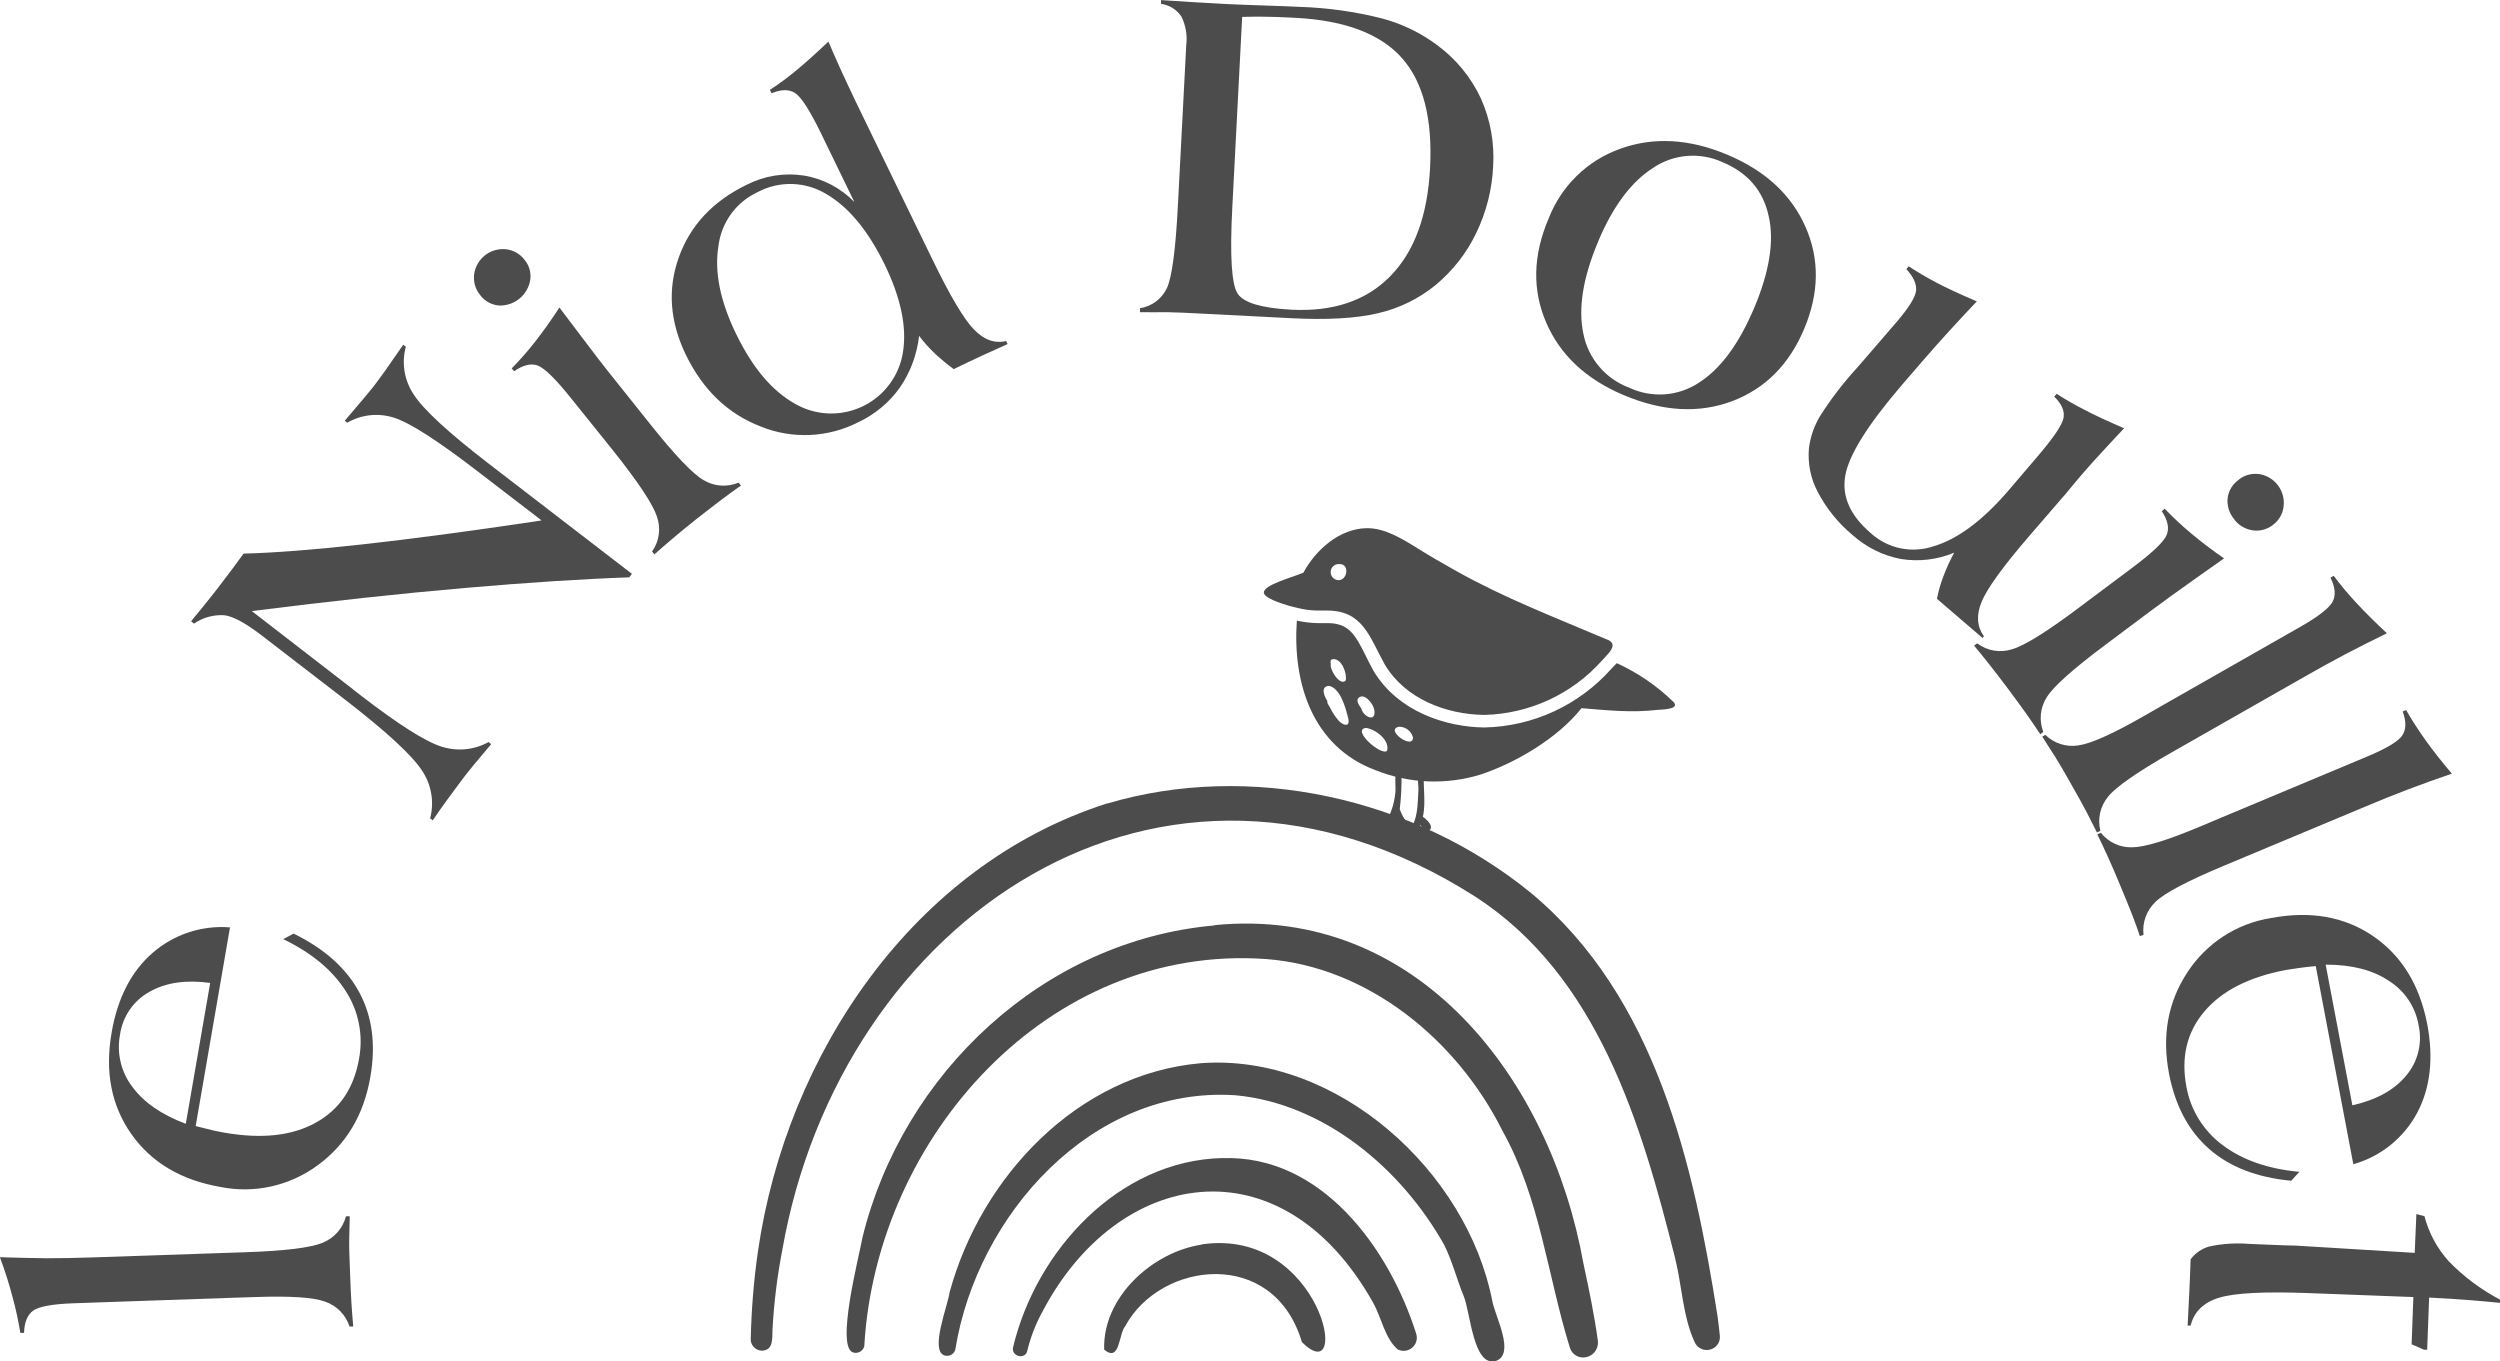 <?xml version="1.0" encoding="UTF-8"?><svg id="Calque_2" xmlns="http://www.w3.org/2000/svg" viewBox="0 0 240.97 131.23"><defs><style>.cls-1{fill:#4c4c4c;}</style></defs><g id="Calque_1-2"><g id="Calque_2-2"><g id="Calque_1-2"><path class="cls-1" d="m34.05,127.86h-.36c-.36-1.12-1.22-2-2.33-2.39-1.13-.42-3.38-.57-6.75-.45l-2.21.07-15.32.53c-2.01.07-3.3.31-3.87.7-.56.4-.86,1.11-.89,2.15h-.36c-.19-1.15-.43-2.29-.74-3.41-.31-1.19-.71-2.49-1.23-3.88,1.54.05,3.03.08,4.47.1,1.44,0,2.91-.03,4.4-.08l14.78-.5c3.87-.13,6.35-.44,7.47-.92,1.11-.45,1.94-1.39,2.24-2.55h.36c-.02.71-.03,1.46-.05,2.24s.03,1.83.08,3.15c.04,1.14.08,2.11.13,2.9.05.79.11,1.58.18,2.36Z"/><path class="cls-1" d="m22.17,89.39l-3.31,19.15c.66.17,1.22.31,1.69.42.47.1.84.18,1.11.22,3.57.62,6.5.3,8.78-.97,2.29-1.27,3.68-3.33,4.17-6.17.42-2.26-.04-4.59-1.29-6.52-1.28-2.01-3.29-3.68-6.02-5l1-.53c2.97,1.45,5.08,3.34,6.33,5.66,1.25,2.32,1.61,5.04,1.07,8.14-.63,3.67-2.32,6.51-5.07,8.52-2.69,1.99-6.1,2.76-9.38,2.1-3.8-.66-6.66-2.36-8.59-5.1-1.93-2.74-2.56-6-1.9-9.79.57-3.3,1.87-5.85,3.91-7.64,2.06-1.81,4.76-2.71,7.5-2.49Zm-4.26,18.92l2.35-13.57c-2.36-.32-4.31-.03-5.87.87-1.53.85-2.57,2.37-2.82,4.11-.34,1.77.09,3.61,1.19,5.04,1.1,1.5,2.82,2.69,5.15,3.56Z"/><path class="cls-1" d="m34.03,66.46l.77.59c3.63,2.8,6.22,4.44,7.77,4.92,1.51.48,3.15.32,4.53-.45l.24.21c-.61.72-1.15,1.37-1.61,1.92-.46.56-.84,1.03-1.14,1.43-.49.65-.97,1.3-1.45,1.96-.48.66-.96,1.33-1.43,2.03l-.25-.19c.42-1.59.12-3.28-.8-4.63-.96-1.47-3.42-3.73-7.37-6.79l-8.09-6.23c-1.54-1.18-2.74-1.83-3.59-1.93-1.03-.06-2.06.22-2.91.81l-.28-.22c.22-.28.54-.68.97-1.19.84-1.04,1.38-1.72,1.63-2.05.56-.73,1.02-1.33,1.38-1.82s.73-.98,1.08-1.47c5.84-.14,15.23-1.18,28.17-3.11l.55-.09-5.89-4.52c-4.06-3.14-6.85-4.93-8.37-5.39-1.5-.47-3.12-.29-4.48.5l-.22-.21.88-1.03c.97-1.13,1.6-1.9,1.91-2.29.64-.83,1.56-2.13,2.76-3.88l.08-.11.25.19c-.43,1.57-.15,3.24.75,4.59.92,1.45,3.33,3.67,7.21,6.66l13.83,10.64-.26.34c-4.41.15-9.67.49-15.81,1.02-6.13.53-12.99,1.27-20.57,2.23l9.77,7.55Z"/><path class="cls-1" d="m46.29,28.44c-.47-.55-.68-1.28-.59-2,.2-1.49,1.54-2.55,3.03-2.42.72.07,1.38.43,1.82,1.01.46.54.66,1.25.56,1.95-.24,1.47-1.54,2.53-3.03,2.47-.72-.07-1.37-.43-1.8-1.01Zm16.79,25l-.23-.28c.7-.98.87-2.24.47-3.37-.39-1.2-1.82-3.35-4.28-6.43l-.72-.9-3.25-4.04c-1.51-1.89-2.59-2.95-3.25-3.19-.66-.24-1.41-.03-2.26.55l-.24-.27c.82-.84,1.6-1.72,2.32-2.65.76-.98,1.52-2.05,2.28-3.22.11.13.78,1.02,2.01,2.66,1.24,1.65,2.36,3.11,3.38,4.37l3.32,4.16c2.41,3.03,4.14,4.85,5.19,5.45,1.02.61,2.27.7,3.37.24l.23.28c-.59.41-1.2.86-1.82,1.32s-1.45,1.12-2.5,1.93c-.88.7-1.62,1.31-2.22,1.82-.6.51-1.21,1.03-1.8,1.56Z"/><path class="cls-1" d="m82.36,19.49l-3.25-6.69c-1.06-2.17-1.88-3.45-2.47-3.83-.58-.38-1.34-.37-2.27.02l-.16-.33c.85-.55,1.66-1.15,2.44-1.79.86-.7,1.93-1.66,3.2-2.86.35.83.72,1.66,1.1,2.51s.86,1.85,1.42,3.04l1.01,2.09,6.5,13.37c1.69,3.49,3.02,5.73,3.99,6.73.97,1.01,2,1.38,3.11,1.12l.14.29-.12.06c-1.66.74-2.89,1.31-3.69,1.69l-1.38.67c-.63-.46-1.23-.96-1.8-1.49-.56-.53-1.08-1.1-1.54-1.72-.2,1.78-.83,3.49-1.84,4.97-1.02,1.44-2.4,2.59-3.99,3.34-2.93,1.51-6.38,1.67-9.44.43-3.16-1.22-5.56-3.52-7.2-6.89-1.56-3.21-1.79-6.35-.69-9.42,1.1-3.07,3.28-5.41,6.56-7,1.69-.86,3.61-1.17,5.48-.88,1.87.3,3.59,1.21,4.9,2.57Zm-11.38,12.75c1.56,3.21,3.43,5.43,5.62,6.66,3.34,1.95,7.62.82,9.57-2.52.44-.76.74-1.6.87-2.47.38-2.42-.22-5.24-1.8-8.48-1.59-3.23-3.45-5.48-5.6-6.73-2.01-1.22-4.52-1.29-6.6-.19-2.1.97-3.54,2.97-3.8,5.27-.39,2.47.19,5.29,1.74,8.47Z"/><path class="cls-1" d="m109.88,30.07v-.36c1.14-.18,2.1-.9,2.59-1.93.49-1.03.85-3.72,1.07-8.07l.8-15.37c.12-.94-.05-1.9-.47-2.75-.45-.67-1.16-1.11-1.96-1.22v-.36c1.03.07,2.02.13,2.98.19.96.06,2.09.12,3.36.19.86.04,2.06.09,3.61.14,1.55.05,2.67.09,3.36.13,2.71.08,5.41.46,8.04,1.13,1.92.52,3.73,1.4,5.32,2.6,1.79,1.33,3.22,3.08,4.16,5.1.92,2.05,1.32,4.3,1.18,6.55-.1,2.23-.66,4.41-1.63,6.42-.92,1.93-2.26,3.63-3.9,5-1.62,1.33-3.52,2.26-5.56,2.73-2.12.5-4.91.66-8.38.48l-8.4-.43c-1.44-.08-2.62-.13-3.54-.15-.85.02-1.75,0-2.62,0ZM119.73,1.63l-.95,18.35c-.25,4.7-.07,7.48.53,8.35.6.86,2.31,1.37,5.15,1.52,4.04.21,7.22-.86,9.54-3.22,2.32-2.36,3.6-5.83,3.84-10.42.25-4.78-.66-8.32-2.73-10.64-2.07-2.31-5.47-3.6-10.21-3.85-1.23-.07-2.22-.1-2.98-.11-.75-.01-1.48,0-2.19.02Z"/><path class="cls-1" d="m149.26,21.09c1.21-3.15,3.73-5.62,6.91-6.75,3.21-1.16,6.65-.97,10.32.57,3.67,1.54,6.18,3.87,7.54,6.96,1.37,3.11,1.32,6.39-.13,9.83-1.45,3.45-3.77,5.77-6.97,6.98-3.19,1.18-6.66.99-10.41-.59-3.64-1.53-6.14-3.87-7.49-7.01s-1.27-6.47.23-9.99Zm4.79,2.18c-1.48,3.5-1.95,6.47-1.43,8.91.47,2.38,2.15,4.35,4.42,5.19,2.17,1.02,4.71.84,6.71-.48,2.09-1.33,3.87-3.74,5.34-7.23,1.47-3.49,1.94-6.44,1.39-8.83-.53-2.45-2.01-4.18-4.45-5.2-2.17-.99-4.7-.79-6.67.54-2.12,1.34-3.89,3.71-5.32,7.11Z"/><path class="cls-1" d="m191.24,61.31l-.15.18-4.39-3.77c.14-.74.35-1.46.62-2.17.29-.78.64-1.54,1.04-2.28-1.62.68-3.4.89-5.14.61-1.74-.33-3.35-1.14-4.67-2.32-1.37-1.14-2.5-2.54-3.33-4.12-.7-1.3-.99-2.78-.86-4.25.14-1.09.5-2.13,1.06-3.07,1.06-1.66,2.25-3.22,3.58-4.67l.92-1.06,2.94-3.41c1.15-1.35,1.76-2.34,1.83-2.97.06-.63-.25-1.32-.94-2.07l.23-.27c.85.56,1.73,1.08,2.63,1.55.98.52,2.29,1.13,3.93,1.83-.93.97-1.82,1.95-2.69,2.89-.87.94-1.74,1.95-2.59,2.92l-1.96,2.27c-3.28,3.83-5.1,6.74-5.44,8.73-.34,1.99.47,3.82,2.44,5.51,1.65,1.52,4,2,6.12,1.27,2.29-.69,4.67-2.46,7.13-5.31l2.79-3.27c1.58-1.84,2.43-3.1,2.56-3.77.12-.67-.17-1.36-.9-2.06l.24-.27c.87.56,1.77,1.08,2.7,1.55.98.52,2.27,1.11,3.8,1.77-.89.94-1.79,1.91-2.71,2.92-.92,1.01-1.88,2.12-2.87,3.34l-3.56,4.12c-2.55,2.96-4.08,5.08-4.6,6.36-.52,1.27-.45,2.37.23,3.32Z"/><path class="cls-1" d="m190.29,62.22l.29-.21c.96.73,2.21.94,3.36.57,1.21-.35,3.39-1.71,6.54-4.08l.92-.69,4.17-3.12c1.94-1.45,3.03-2.5,3.28-3.15.26-.65.09-1.41-.48-2.27l.28-.24c.81.85,1.67,1.65,2.57,2.4.94.79,1.99,1.59,3.15,2.39l-2.73,1.93c-1.68,1.19-3.17,2.26-4.48,3.24l-4.26,3.19c-3.09,2.31-4.96,3.98-5.61,5.01-.64,1-.77,2.25-.34,3.36l-.29.22c-.4-.6-.82-1.22-1.27-1.86s-1.07-1.48-1.87-2.56c-.68-.9-1.26-1.66-1.75-2.28s-.98-1.23-1.49-1.84Zm25.51-16c.56-.44,1.29-.63,2-.52,1.48.26,2.5,1.63,2.31,3.13-.08.71-.46,1.35-1.03,1.77-.56.44-1.29.63-2,.51-.72-.12-1.36-.52-1.77-1.11-.45-.56-.67-1.28-.59-2,.09-.72.49-1.36,1.09-1.77Z"/><path class="cls-1" d="m196.83,71.01l.31-.18c.84.82,2.01,1.2,3.17,1.02,1.2-.16,3.26-1.08,6.19-2.75l1.92-1.1,13.32-7.59c1.75-1,2.78-1.81,3.1-2.42.32-.61.25-1.38-.21-2.31l.31-.18c.7.93,1.44,1.82,2.24,2.67.84.91,1.81,1.86,2.89,2.87-1.38.67-2.71,1.34-3.99,2.01-1.28.68-2.56,1.38-3.85,2.12l-12.85,7.32c-3.35,1.91-5.41,3.34-6.18,4.29-.76.92-1.04,2.14-.75,3.3l-.33.16c-.31-.63-.65-1.29-1.02-2.01s-.88-1.61-1.53-2.76c-.56-1.01-1.05-1.84-1.47-2.51-.41-.64-.83-1.31-1.25-1.96Z"/><path class="cls-1" d="m202.17,80.41l.33-.14c.73.92,1.85,1.44,3.02,1.4,1.21-.01,3.36-.67,6.47-1.97l2.04-.86,14.14-5.92c1.86-.78,2.98-1.45,3.37-2.02s.41-1.34.05-2.32l.33-.14c.58,1.01,1.21,1.98,1.89,2.93.72,1.01,1.56,2.07,2.52,3.2-1.46.5-2.86,1-4.2,1.51s-2.71,1.06-4.08,1.64l-13.63,5.7c-3.57,1.49-5.79,2.66-6.66,3.51-.86.82-1.29,2-1.15,3.18l-.35.12c-.23-.67-.47-1.37-.76-2.1s-.68-1.7-1.19-2.92c-.44-1.05-.82-1.94-1.15-2.66s-.66-1.43-1-2.12Z"/><path class="cls-1" d="m226.83,112.21l-3.62-19.09c-.68.06-1.25.13-1.73.2s-.85.13-1.12.17c-3.56.67-6.19,2-7.88,4-1.69,1.99-2.27,4.41-1.74,7.24.4,2.26,1.65,4.28,3.5,5.65,1.9,1.43,4.36,2.29,7.39,2.57l-.78.86c-3.3-.31-5.94-1.33-7.92-3.07-1.98-1.74-3.26-4.15-3.86-7.24-.7-3.66-.11-6.91,1.75-9.75,1.82-2.82,4.75-4.73,8.06-5.26,3.82-.72,7.1-.14,9.86,1.74,2.76,1.89,4.49,4.72,5.22,8.5.62,3.28.3,6.12-.97,8.53-1.29,2.42-3.52,4.22-6.16,4.96Zm-2.66-19.21l2.57,13.54c2.33-.53,4.06-1.49,5.19-2.87,1.13-1.33,1.57-3.12,1.2-4.83-.3-1.78-1.35-3.35-2.89-4.31-1.55-1.04-3.57-1.55-6.07-1.55v.02Z"/><path class="cls-1" d="m232.91,117.02l.78.21c.42,1.61,1.22,3.1,2.34,4.34,1.44,1.49,3.11,2.73,4.94,3.7v.31c-.89-.09-1.89-.18-3.02-.27s-2.39-.17-3.81-.24l-.19,5.03h-.3s-1.2-.53-1.2-.53l.17-4.55-10.05-.38c-4.27-.16-7.15-.02-8.66.44-1.51.45-2.43,1.35-2.76,2.69h-.29c.06-1,.1-1.99.15-2.95s.09-2.11.14-3.44c.45-.6,1.09-1.04,1.81-1.24,1.28-.27,2.59-.35,3.89-.24l1.76.07,1.76.07.9.02,11.48.7.16-3.74Z"/><path class="cls-1" d="m106.68,77.45c-18.61,5.96-30.85,24.13-33.62,43.14-.41,2.85-.64,5.71-.7,8.59.05.57.53,1.01,1.11,1.01,1.11-.06.95-1.23.99-2.04.14-2.56.45-5.12.94-7.64,5.55-31.81,36.43-53.43,66.79-34.09,11.86,7.67,16.03,21.94,19.27,34.85.66,2.65.74,5.62,1.88,8.09.26.61.95.91,1.58.7.56-.18.92-.73.85-1.32-.07-.6-.12-1.2-.21-1.81-2.3-14.63-5.91-30.8-17.98-40.85-11.32-9.25-27.23-12.69-40.88-8.62v-.02Zm-29.29,35.27s-.02.08-.04.12c.02-.04.03-.08.04-.12Z"/><path class="cls-1" d="m117.07,89.2c-16.49,1.45-30.05,14.23-33.94,30.08-.28,1.66-2.68,10.79-.83,11.1.45.1.9-.18,1.01-.63,0-.02,0-.03,0-.05,1.18-20.09,17.72-38.75,38.72-37.26,9.83.74,18.41,7.79,22.78,16.54,3.64,6.5,4.37,14.07,6.51,20.93.21.67.9,1.07,1.59.9.71-.16,1.18-.82,1.11-1.54-.34-2.5-.86-4.99-1.39-7.45-3.18-17.85-16-34.56-35.55-32.65v.02Z"/><path class="cls-1" d="m115.74,102.48c-11.89,1.04-21.2,10.97-24.22,22.12-.14,1.2-1.99,5.75-.4,6.07.44.09.88-.19.97-.63,0,0,0,0,0-.01,2.09-12.89,13.14-25.38,27-24.46,8.54.8,15.97,7.05,20.11,14.42.79,1.58,1.21,3.3,1.88,4.93.67,1.63.92,6.92,3.13,6.25,1.85-.69-.08-4.26-.36-5.72-2.42-12.54-14.98-23.96-28.12-22.97h0Z"/><path class="cls-1" d="m117.85,111.62c-10.05.23-17.99,8.94-20.21,18.27-.16.88,1.21,1.19,1.38.3.31-1.27.77-2.49,1.39-3.63,7.25-14.01,23.08-16.77,31.94-1,.82,1.46,1.11,3.4,2.37,4.51.63.32,1.39.06,1.71-.56.16-.31.18-.67.06-1-2.64-8.29-9.16-17.2-18.64-16.88h0Zm-7.87,4.91l-.09.04.09-.04Z"/><path class="cls-1" d="m115.86,119.96c-4.8.71-9.61,5.11-9.43,10.13,1.55,1.28,1.39-1.55,2.02-2.25,3.37-6.28,14.32-7.66,17.04,1.53,4.87,4.82,1.93-11.1-9.64-9.43v.03Z"/><path class="cls-1" d="m134.92,78c.14-1.19.2-2.38.16-3.57-.01-.15-.14-.26-.29-.24,0,0,0,0,0,0-.47,0-.23,1.75-.29,2.16-.11,1.23-.53,2.41-1.24,3.43-.19.21,0,.62.28.55.52-.16.81-.73,1.04-1.25.17.32.42.79.81.55s0-.63-.14-.9c-.13-.23-.24-.48-.33-.73Z"/><path class="cls-1" d="m137.55,79.07c-.11-.13-.25-.25-.4-.34,0-.11.04-.19.05-.26.2-1.2,0-2.42.04-3.62-.01-.14-.14-.25-.28-.24-.46.08-.21,1.16-.24,1.54-.1,1.39,0,2.81-.94,3.99-.11.13-.09.32.04.43,0,0,0,0,0,0,.38.24.79-.39,1.06-1.04l.14.13c.19.23.45.55.77.34s.02-.69-.23-.92Z"/><path class="cls-1" d="m154.96,61.67c-5.23-2.22-9.9-4.01-14.54-6.6-1.46-.82-2.54-1.44-3.79-2.22-1.46-.92-3.16-1.94-4.81-1.94h-.09c-2.59.04-4.89,2.05-6.1,4.29-1.07.46-3.81,1.16-3.81,1.91,0,.52,1.59,1.03,2.45,1.29.28.08.55.14.85.21.61.15,1.23.23,1.86.24h.94c3.46,0,4.08,2.55,5.55,5.19,1.97,3.33,5.93,4.83,9.62,4.87,4.33-.11,8.43-2,11.32-5.24.08-.09.16-.18.25-.27.48-.52,1.3-1.31.3-1.74Zm-25.96-5.75c-.43-.02-.76-.38-.74-.81.02-.43.38-.76.81-.74.02,0,.03,0,.05,0,.99-.02.77,1.58-.12,1.55Z"/><path class="cls-1" d="m161.27,67.63c-1.58-1.54-3.42-2.79-5.43-3.71l-.31.32c-.08.07-.15.15-.22.23-3.12,3.51-7.56,5.56-12.26,5.65-3.61-.04-8.32-1.49-10.69-5.51-.24-.43-.45-.86-.66-1.28-1.11-2.26-1.72-3.27-3.78-3.27h-.94c-.67-.01-1.33-.1-1.98-.24-.42,5.96,1.46,12.13,7.59,14.42,3.23,1.29,6.81,1.44,10.14.41,3.33-1.11,7.38-3.46,9.71-6.39,2.71.22,4.8.45,7.36.16.55-.03,2.2-.08,1.47-.8Zm-32.82-4.09c.85-.13,1.41,1.36,1.26,2.05-.55.6-1.6-1.11-1.43-1.59-.07-.18-.05-.43.16-.46Zm.55,5.89c-.29-.34-.54-.71-.74-1.11-.09-.25-.37-.47-.32-.75-.31-.47-.69-1.41.16-1.46,1.11.23,1.61,2.15,1.85,3.11.23.96-.54.69-.95.21h.02Zm1.91-2.12c.55-.62,1.43.5,1.54,1.05.28,1.35-1.05.74-1.23-.06-.19-.29-.49-.64-.33-.99h.02Zm2.77,5.07c-.55.49-3.45-2.04-2.02-2.22.97.14,2.34,1.22,2.03,2.22h0Zm1.17-2.33c.64-.01,1.2.43,1.35,1.05-.03,1.2-2.79-.8-1.34-1.05h0Z"/></g></g></g></svg>